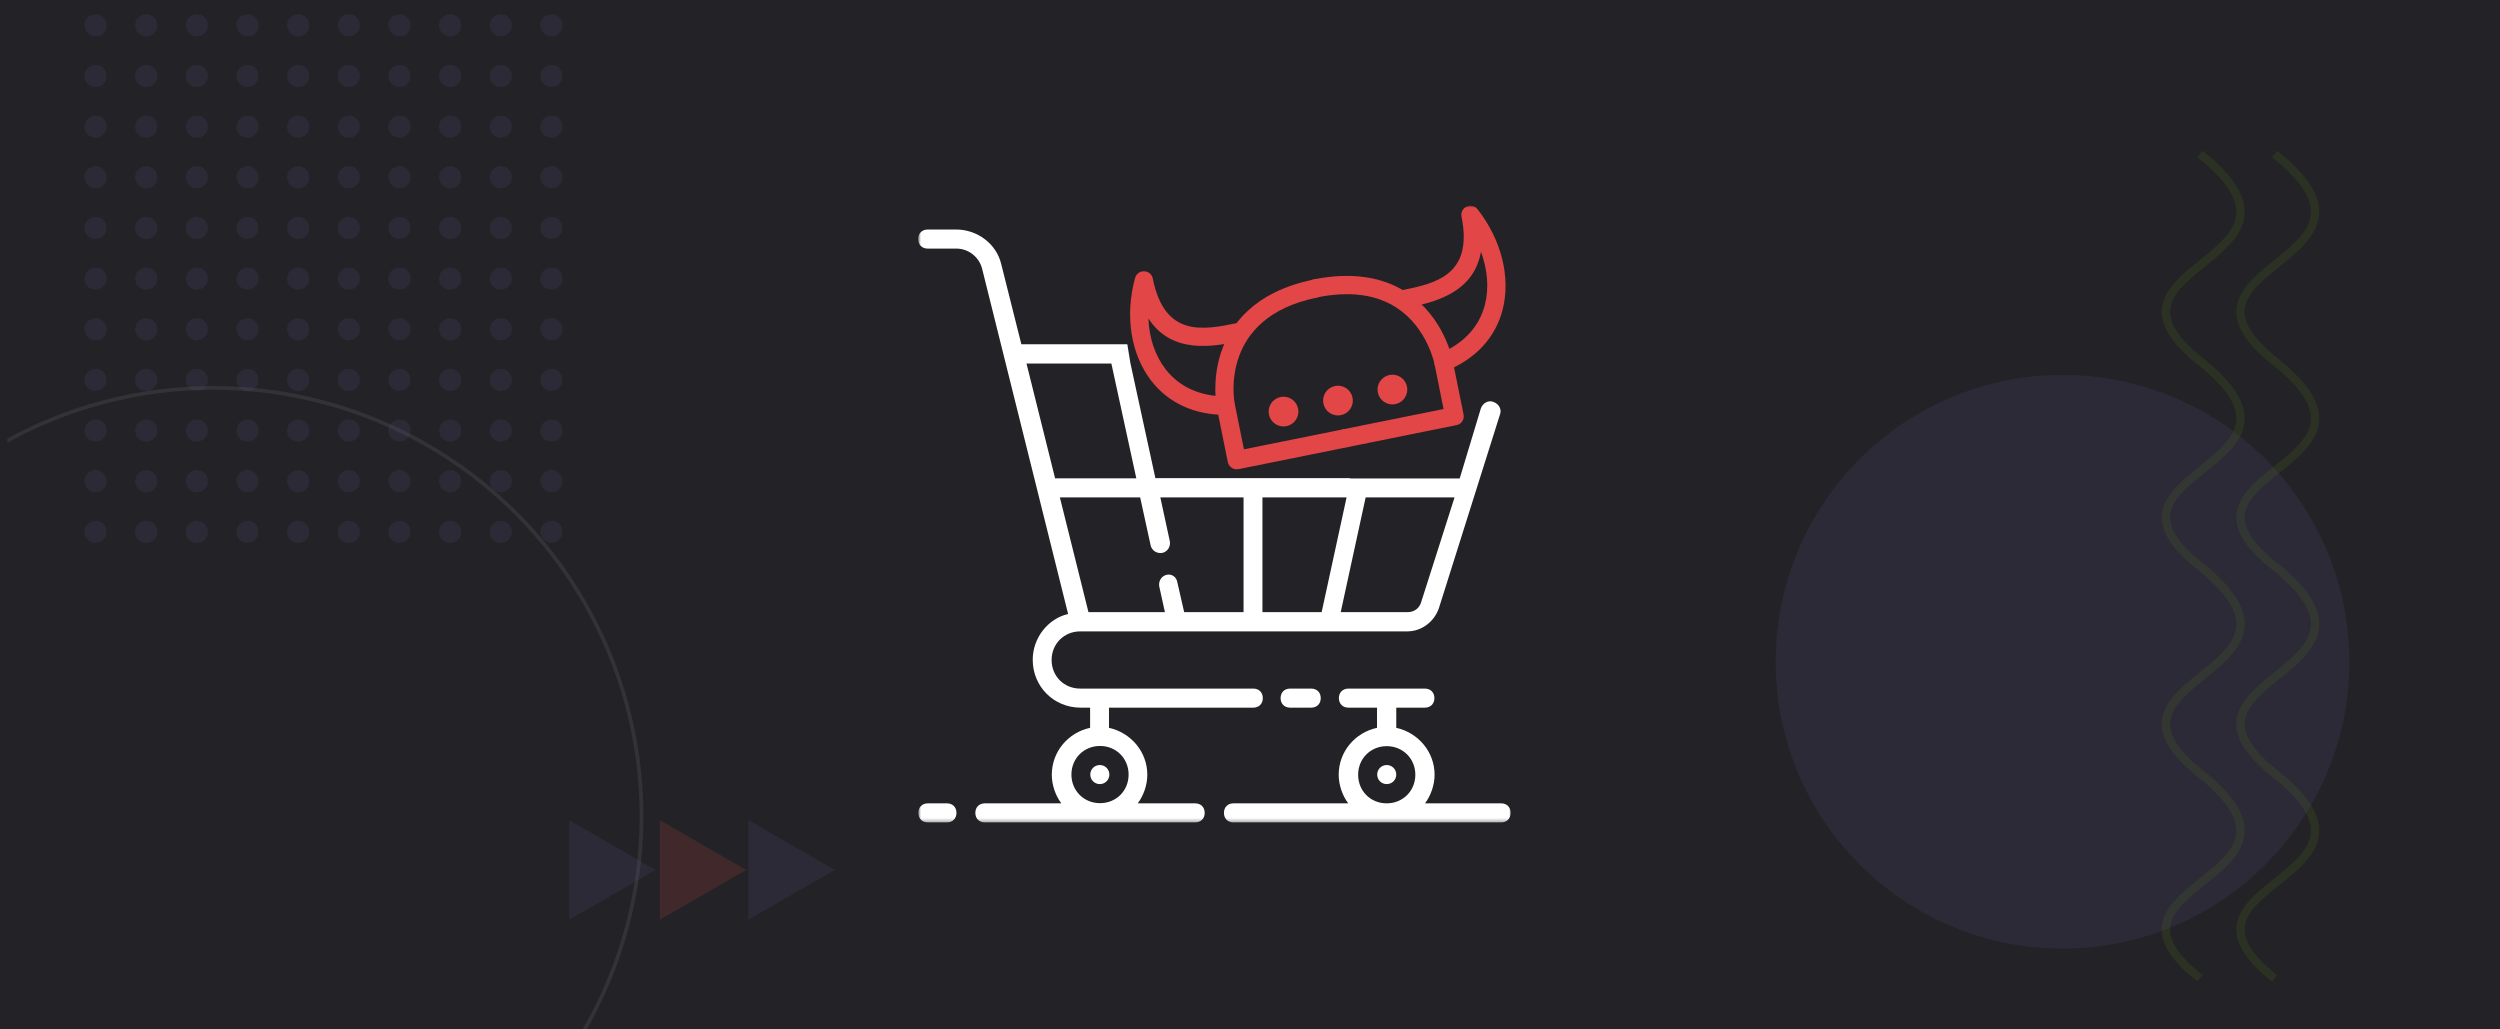 <svg width="680" height="280" viewBox="0 0 680 280" fill="none" xmlns="http://www.w3.org/2000/svg">
<rect width="680" height="280" fill="#232327"/>
<g opacity="0.15" clip-path="url(#clip0_6071_12831)">
<circle opacity="0.5" cx="58" cy="222" r="116.5" stroke="white"/>
</g>
<g clip-path="url(#clip1_6071_12831)">
<circle cx="26.003" cy="48.22" r="3.003" fill="#655193" fill-opacity="0.15"/>
<circle cx="94.889" cy="48.22" r="3.003" fill="#655193" fill-opacity="0.15"/>
<circle cx="26.003" cy="103.329" r="3.003" fill="#655193" fill-opacity="0.15"/>
<circle cx="94.889" cy="103.329" r="3.003" fill="#655193" fill-opacity="0.15"/>
<circle cx="26.003" cy="75.775" r="3.003" fill="#655193" fill-opacity="0.15"/>
<circle cx="94.889" cy="75.775" r="3.003" fill="#655193" fill-opacity="0.15"/>
<circle cx="26.003" cy="20.666" r="3.003" fill="#655193" fill-opacity="0.15"/>
<circle cx="26.003" cy="130.883" r="3.003" fill="#655193" fill-opacity="0.15"/>
<circle cx="94.889" cy="20.666" r="3.003" fill="#655193" fill-opacity="0.15"/>
<circle cx="94.889" cy="130.883" r="3.003" fill="#655193" fill-opacity="0.15"/>
<circle cx="26.003" cy="61.997" r="3.003" fill="#655193" fill-opacity="0.15"/>
<circle cx="94.889" cy="61.997" r="3.003" fill="#655193" fill-opacity="0.15"/>
<circle cx="26.003" cy="6.888" r="3.003" fill="#655193" fill-opacity="0.15"/>
<circle cx="26.003" cy="117.106" r="3.003" fill="#655193" fill-opacity="0.15"/>
<circle cx="94.889" cy="6.888" r="3.003" fill="#655193" fill-opacity="0.15"/>
<circle cx="94.889" cy="117.106" r="3.003" fill="#655193" fill-opacity="0.15"/>
<circle cx="26.003" cy="89.552" r="3.003" fill="#655193" fill-opacity="0.15"/>
<circle cx="94.889" cy="89.552" r="3.003" fill="#655193" fill-opacity="0.15"/>
<circle cx="26.003" cy="34.443" r="3.003" fill="#655193" fill-opacity="0.15"/>
<circle cx="26.003" cy="144.66" r="3.003" fill="#655193" fill-opacity="0.15"/>
<circle cx="94.889" cy="34.443" r="3.003" fill="#655193" fill-opacity="0.15"/>
<circle cx="94.889" cy="144.66" r="3.003" fill="#655193" fill-opacity="0.15"/>
<circle cx="39.78" cy="48.22" r="3.003" fill="#655193" fill-opacity="0.15"/>
<circle cx="108.666" cy="48.22" r="3.003" fill="#655193" fill-opacity="0.15"/>
<circle cx="39.78" cy="103.329" r="3.003" fill="#655193" fill-opacity="0.15"/>
<circle cx="108.666" cy="103.329" r="3.003" fill="#655193" fill-opacity="0.15"/>
<circle cx="39.78" cy="75.775" r="3.003" fill="#655193" fill-opacity="0.15"/>
<circle cx="108.666" cy="75.775" r="3.003" fill="#655193" fill-opacity="0.15"/>
<circle cx="39.78" cy="20.666" r="3.003" fill="#655193" fill-opacity="0.15"/>
<circle cx="39.78" cy="130.883" r="3.003" fill="#655193" fill-opacity="0.15"/>
<circle cx="108.666" cy="20.666" r="3.003" fill="#655193" fill-opacity="0.15"/>
<circle cx="108.666" cy="130.883" r="3.003" fill="#655193" fill-opacity="0.15"/>
<circle cx="39.78" cy="61.997" r="3.003" fill="#655193" fill-opacity="0.15"/>
<circle cx="108.666" cy="61.997" r="3.003" fill="#655193" fill-opacity="0.15"/>
<circle cx="39.78" cy="6.888" r="3.003" fill="#655193" fill-opacity="0.15"/>
<circle cx="39.78" cy="117.106" r="3.003" fill="#655193" fill-opacity="0.15"/>
<circle cx="108.666" cy="6.888" r="3.003" fill="#655193" fill-opacity="0.15"/>
<circle cx="108.666" cy="117.106" r="3.003" fill="#655193" fill-opacity="0.15"/>
<circle cx="39.78" cy="89.552" r="3.003" fill="#655193" fill-opacity="0.15"/>
<circle cx="108.666" cy="89.552" r="3.003" fill="#655193" fill-opacity="0.15"/>
<circle cx="39.78" cy="34.443" r="3.003" fill="#655193" fill-opacity="0.15"/>
<circle cx="39.78" cy="144.66" r="3.003" fill="#655193" fill-opacity="0.15"/>
<circle cx="108.666" cy="34.443" r="3.003" fill="#655193" fill-opacity="0.15"/>
<circle cx="108.666" cy="144.66" r="3.003" fill="#655193" fill-opacity="0.15"/>
<circle cx="53.557" cy="48.22" r="3.003" fill="#655193" fill-opacity="0.15"/>
<circle cx="122.443" cy="48.22" r="3.003" fill="#655193" fill-opacity="0.15"/>
<circle cx="53.557" cy="103.329" r="3.003" fill="#655193" fill-opacity="0.15"/>
<circle cx="122.443" cy="103.329" r="3.003" fill="#655193" fill-opacity="0.15"/>
<circle cx="53.557" cy="75.775" r="3.003" fill="#655193" fill-opacity="0.15"/>
<circle cx="122.443" cy="75.775" r="3.003" fill="#655193" fill-opacity="0.15"/>
<circle cx="53.557" cy="20.666" r="3.003" fill="#655193" fill-opacity="0.15"/>
<circle cx="53.557" cy="130.883" r="3.003" fill="#655193" fill-opacity="0.15"/>
<circle cx="122.443" cy="20.666" r="3.003" fill="#655193" fill-opacity="0.15"/>
<circle cx="122.443" cy="130.883" r="3.003" fill="#655193" fill-opacity="0.15"/>
<circle cx="53.557" cy="61.997" r="3.003" fill="#655193" fill-opacity="0.15"/>
<circle cx="122.443" cy="61.997" r="3.003" fill="#655193" fill-opacity="0.15"/>
<circle cx="53.557" cy="6.888" r="3.003" fill="#655193" fill-opacity="0.15"/>
<circle cx="53.557" cy="117.106" r="3.003" fill="#655193" fill-opacity="0.15"/>
<circle cx="122.443" cy="6.888" r="3.003" fill="#655193" fill-opacity="0.15"/>
<circle cx="122.443" cy="117.106" r="3.003" fill="#655193" fill-opacity="0.15"/>
<circle cx="53.557" cy="89.552" r="3.003" fill="#655193" fill-opacity="0.15"/>
<circle cx="122.443" cy="89.552" r="3.003" fill="#655193" fill-opacity="0.15"/>
<circle cx="53.557" cy="34.443" r="3.003" fill="#655193" fill-opacity="0.15"/>
<circle cx="53.557" cy="144.66" r="3.003" fill="#655193" fill-opacity="0.15"/>
<circle cx="122.443" cy="34.443" r="3.003" fill="#655193" fill-opacity="0.15"/>
<circle cx="122.443" cy="144.66" r="3.003" fill="#655193" fill-opacity="0.15"/>
<circle cx="67.334" cy="48.22" r="3.003" fill="#655193" fill-opacity="0.15"/>
<circle cx="136.22" cy="48.22" r="3.003" fill="#655193" fill-opacity="0.15"/>
<circle cx="67.334" cy="103.329" r="3.003" fill="#655193" fill-opacity="0.15"/>
<circle cx="136.22" cy="103.329" r="3.003" fill="#655193" fill-opacity="0.15"/>
<circle cx="67.334" cy="75.775" r="3.003" fill="#655193" fill-opacity="0.15"/>
<circle cx="136.22" cy="75.775" r="3.003" fill="#655193" fill-opacity="0.15"/>
<circle cx="67.334" cy="20.666" r="3.003" fill="#655193" fill-opacity="0.15"/>
<circle cx="67.334" cy="130.883" r="3.003" fill="#655193" fill-opacity="0.15"/>
<circle cx="136.22" cy="20.666" r="3.003" fill="#655193" fill-opacity="0.15"/>
<circle cx="136.22" cy="130.883" r="3.003" fill="#655193" fill-opacity="0.15"/>
<circle cx="67.334" cy="61.997" r="3.003" fill="#655193" fill-opacity="0.15"/>
<circle cx="136.22" cy="61.997" r="3.003" fill="#655193" fill-opacity="0.15"/>
<circle cx="67.334" cy="6.888" r="3.003" fill="#655193" fill-opacity="0.15"/>
<circle cx="67.334" cy="117.106" r="3.003" fill="#655193" fill-opacity="0.15"/>
<circle cx="136.22" cy="6.888" r="3.003" fill="#655193" fill-opacity="0.15"/>
<circle cx="136.22" cy="117.106" r="3.003" fill="#655193" fill-opacity="0.15"/>
<circle cx="67.334" cy="89.552" r="3.003" fill="#655193" fill-opacity="0.15"/>
<circle cx="136.22" cy="89.552" r="3.003" fill="#655193" fill-opacity="0.15"/>
<circle cx="67.334" cy="34.443" r="3.003" fill="#655193" fill-opacity="0.15"/>
<circle cx="67.334" cy="144.66" r="3.003" fill="#655193" fill-opacity="0.15"/>
<circle cx="136.22" cy="34.443" r="3.003" fill="#655193" fill-opacity="0.15"/>
<circle cx="136.22" cy="144.66" r="3.003" fill="#655193" fill-opacity="0.15"/>
<circle cx="81.111" cy="48.22" r="3.003" fill="#655193" fill-opacity="0.15"/>
<circle cx="149.997" cy="48.22" r="3.003" fill="#655193" fill-opacity="0.15"/>
<circle cx="81.111" cy="103.329" r="3.003" fill="#655193" fill-opacity="0.15"/>
<circle cx="149.997" cy="103.329" r="3.003" fill="#655193" fill-opacity="0.15"/>
<circle cx="81.111" cy="75.775" r="3.003" fill="#655193" fill-opacity="0.15"/>
<circle cx="149.997" cy="75.775" r="3.003" fill="#655193" fill-opacity="0.15"/>
<circle cx="81.111" cy="20.666" r="3.003" fill="#655193" fill-opacity="0.15"/>
<circle cx="81.111" cy="130.883" r="3.003" fill="#655193" fill-opacity="0.15"/>
<circle cx="149.997" cy="20.666" r="3.003" fill="#655193" fill-opacity="0.15"/>
<circle cx="149.997" cy="130.883" r="3.003" fill="#655193" fill-opacity="0.15"/>
<circle cx="81.111" cy="61.997" r="3.003" fill="#655193" fill-opacity="0.15"/>
<circle cx="149.997" cy="61.997" r="3.003" fill="#655193" fill-opacity="0.15"/>
<circle cx="81.111" cy="6.888" r="3.003" fill="#655193" fill-opacity="0.15"/>
<circle cx="81.111" cy="117.106" r="3.003" fill="#655193" fill-opacity="0.15"/>
<circle cx="149.997" cy="6.888" r="3.003" fill="#655193" fill-opacity="0.15"/>
<circle cx="149.997" cy="117.106" r="3.003" fill="#655193" fill-opacity="0.15"/>
<circle cx="81.111" cy="89.552" r="3.003" fill="#655193" fill-opacity="0.15"/>
<circle cx="149.997" cy="89.552" r="3.003" fill="#655193" fill-opacity="0.15"/>
<circle cx="81.111" cy="34.443" r="3.003" fill="#655193" fill-opacity="0.15"/>
<circle cx="81.111" cy="144.66" r="3.003" fill="#655193" fill-opacity="0.15"/>
<circle cx="149.997" cy="34.443" r="3.003" fill="#655193" fill-opacity="0.15"/>
<circle cx="149.997" cy="144.66" r="3.003" fill="#655193" fill-opacity="0.15"/>
</g>
<circle cx="561" cy="180" r="78" fill="#655193" fill-opacity="0.15"/>
<path opacity="0.15" d="M597.696 154.88C589.288 148.245 586.898 142.844 588.438 137.936C589.176 135.584 590.778 133.524 592.666 131.653C594.555 129.781 596.834 128.002 599.004 126.263C601.203 124.503 603.301 122.777 604.96 120.947C606.616 119.12 607.759 117.268 608.143 115.283C608.891 111.418 606.854 106.327 597.701 99.106L597.696 99.103L596.925 98.478C589.136 92.057 586.95 86.793 588.437 82.004C589.173 79.632 590.773 77.553 592.662 75.662C594.551 73.772 596.829 71.975 599 70.219C601.198 68.441 603.297 66.697 604.956 64.848C606.612 63.002 607.757 61.129 608.143 59.119C608.893 55.202 606.847 50.054 597.696 42.763L599.101 41C608.367 48.384 611.361 54.296 610.356 59.543C609.863 62.114 608.431 64.35 606.633 66.354C604.837 68.354 602.605 70.202 600.417 71.971C598.202 73.763 596.04 75.47 594.256 77.255C592.472 79.041 591.167 80.81 590.589 82.672C589.495 86.197 590.846 90.762 599.101 97.34C608.361 104.646 611.363 110.503 610.355 115.711C609.862 118.261 608.427 120.477 606.629 122.461C604.833 124.442 602.6 126.271 600.413 128.023C598.198 129.797 596.036 131.487 594.252 133.254C592.468 135.021 591.165 136.771 590.588 138.61C589.498 142.085 590.839 146.599 599.097 153.114L599.101 153.117C608.367 160.501 611.361 166.413 610.356 171.66C609.863 174.231 608.431 176.467 606.633 178.471C604.837 180.471 602.605 182.319 600.417 184.088C598.202 185.88 596.04 187.587 594.256 189.372C592.472 191.158 591.167 192.927 590.589 194.789C589.495 198.314 590.846 202.879 599.101 209.457C608.361 216.763 611.363 222.62 610.355 227.828C609.862 230.378 608.427 232.594 606.629 234.577C604.833 236.559 602.6 238.388 600.413 240.14C598.198 241.914 596.036 243.604 594.252 245.371C592.468 247.138 591.165 248.888 590.588 250.727C589.498 254.202 590.839 258.716 599.097 265.231L597.701 267C589.289 260.364 586.898 254.962 588.438 250.053C589.176 247.701 590.778 245.641 592.666 243.77C594.555 241.898 596.834 240.119 599.004 238.38C601.203 236.62 603.301 234.894 604.96 233.064C606.616 231.237 607.759 229.385 608.143 227.4C608.891 223.535 606.854 218.444 597.701 211.223L597.696 211.22L596.925 210.595C589.136 204.174 586.95 198.91 588.437 194.12C589.173 191.749 590.773 189.67 592.662 187.779C594.551 185.889 596.829 184.092 599 182.336C601.198 180.558 603.297 178.814 604.956 176.965C606.612 175.119 607.757 173.246 608.143 171.235C608.893 167.319 606.847 162.171 597.696 154.88Z" fill="#5B8110"/>
<path opacity="0.15" d="M617.979 154.88C609.57 148.245 607.181 142.844 608.72 137.936C609.458 135.584 611.06 133.524 612.948 131.653C614.838 129.781 617.116 128.002 619.287 126.263C621.485 124.503 623.583 122.777 625.242 120.947C626.899 119.12 628.041 117.268 628.426 115.283C629.174 111.418 627.137 106.327 617.983 99.106L617.979 99.103L617.208 98.478C609.419 92.057 607.232 86.793 608.719 82.004C609.456 79.632 611.056 77.553 612.945 75.662C614.834 73.772 617.112 71.975 619.282 70.219C621.481 68.441 623.579 66.697 625.238 64.848C626.895 63.002 628.04 61.129 628.425 59.119C629.176 55.202 627.129 50.054 617.979 42.763L619.384 41C628.65 48.384 631.644 54.296 630.638 59.543C630.146 62.114 628.713 64.35 626.915 66.354C625.12 68.354 622.887 70.202 620.7 71.971C618.485 73.763 616.322 75.47 614.539 77.255C612.755 79.041 611.45 80.81 610.871 82.672C609.777 86.197 611.129 90.762 619.384 97.34C628.643 104.646 631.646 110.503 630.638 115.711C630.144 118.261 628.709 120.477 626.911 122.461C625.116 124.442 622.883 126.271 620.695 128.023C618.48 129.797 616.318 131.487 614.535 133.254C612.751 135.021 611.447 136.771 610.87 138.61C609.78 142.085 611.121 146.599 619.379 153.114L619.384 153.117C628.65 160.501 631.644 166.413 630.638 171.66C630.146 174.231 628.713 176.467 626.915 178.471C625.12 180.471 622.887 182.319 620.7 184.088C618.485 185.88 616.322 187.587 614.539 189.372C612.755 191.158 611.45 192.927 610.872 194.789C609.777 198.314 611.129 202.879 619.384 209.457C628.643 216.763 631.646 222.62 630.638 227.828C630.144 230.378 628.709 232.594 626.911 234.577C625.116 236.559 622.883 238.388 620.695 240.14C618.48 241.914 616.318 243.604 614.535 245.371C612.751 247.138 611.447 248.888 610.87 250.727C609.78 254.202 611.121 258.716 619.379 265.231L617.983 267C609.571 260.364 607.181 254.962 608.72 250.053C609.458 247.701 611.06 245.641 612.948 243.77C614.838 241.898 617.116 240.119 619.287 238.38C621.485 236.62 623.583 234.894 625.242 233.064C626.899 231.237 628.041 229.385 628.426 227.4C629.174 223.535 627.137 218.444 617.983 211.223L617.979 211.22L617.208 210.595C609.419 204.174 607.232 198.91 608.719 194.12C609.456 191.749 611.056 189.67 612.945 187.779C614.834 185.889 617.112 184.092 619.282 182.336C621.481 180.558 623.579 178.814 625.238 176.965C626.895 175.119 628.04 173.246 628.425 171.235C629.176 167.319 627.129 162.171 617.979 154.88Z" fill="#5B8110"/>
<g opacity="0.15">
<path d="M202.937 236.625L179.5 250.157L179.5 223.093L202.937 236.625Z" fill="#E24646"/>
<path d="M178.25 236.625L154.812 250.157L154.812 223.093L178.25 236.625Z" fill="#655193"/>
<path d="M227 236.625L203.562 250.157L203.562 223.093L227 236.625Z" fill="#655193"/>
</g>
<mask id="mask0_6071_12831" style="mask-type:luminance" maskUnits="userSpaceOnUse" x="249" y="56" width="162" height="168">
<path d="M411 56H249.786V223.696H411V56Z" fill="white"/>
</mask>
<g mask="url(#mask0_6071_12831)">
<path d="M257.565 218.509H252.379C250.834 218.509 249.786 219.556 249.786 221.102C249.786 222.648 250.834 223.695 252.379 223.695H257.565C259.111 223.695 260.158 222.648 260.158 221.102C260.158 219.556 259.111 218.509 257.565 218.509Z" fill="white"/>
<path d="M408.407 218.51H387.613C389.159 216.416 390.206 213.574 390.206 210.731C390.206 204.498 385.768 199.312 379.784 197.966V192.481H387.563C389.109 192.481 390.156 191.434 390.156 189.888C390.156 188.342 389.109 187.295 387.563 187.295H366.77C365.224 187.295 364.177 188.342 364.177 189.888C364.177 191.434 365.224 192.481 366.77 192.481H374.548V197.966C368.565 199.263 364.127 204.448 364.127 210.731C364.127 213.574 365.174 216.466 366.72 218.51H335.504C333.958 218.51 332.911 219.558 332.911 221.103C332.911 222.649 333.958 223.696 335.504 223.696H408.307C409.853 223.696 410.9 222.649 410.9 221.103C410.9 219.558 409.853 218.51 408.307 218.51H408.407ZM377.191 218.51C372.753 218.51 369.412 215.12 369.412 210.731C369.412 206.343 372.803 202.953 377.191 202.953C381.579 202.953 384.97 206.343 384.97 210.731C384.97 215.12 381.579 218.51 377.191 218.51Z" fill="white"/>
<path d="M306.982 210.681C306.982 215.119 303.591 218.46 299.203 218.46C294.815 218.46 291.424 215.069 291.424 210.681C291.424 206.293 294.815 202.902 299.203 202.902C303.591 202.902 306.982 206.293 306.982 210.681ZM279.157 98.883H302.294L309.076 130.099H286.986L279.207 98.883H279.157ZM338.197 166.5H322.091L320.246 158.422C319.996 156.877 318.7 156.079 317.403 156.328C316.107 156.577 315.06 157.874 315.309 159.47L316.855 166.5H296.061L288.282 135.285H310.123L312.965 148.3C313.215 149.596 314.511 150.643 316.107 150.394C317.403 150.145 318.451 148.848 318.201 147.253L315.608 135.285H338.247V166.5H338.197ZM367.318 130.049H314.262L307.48 98.834L306.633 93.648H277.811L272.325 71.807C271.029 66.322 265.843 62.432 260.109 62.432H252.33C250.784 62.432 249.737 63.479 249.737 65.025C249.737 66.571 250.784 67.618 252.33 67.618H260.109C263.499 67.618 266.342 69.962 267.139 73.103L290.526 166.999C285.041 168.296 280.902 173.482 280.902 179.465C280.902 186.746 286.637 192.48 293.917 192.48H296.51V197.965C290.526 199.262 286.088 204.448 286.088 210.731C286.088 213.573 287.135 216.465 288.681 218.51H267.887C266.342 218.51 265.294 219.557 265.294 221.103C265.294 222.649 266.342 223.696 267.887 223.696H325.083C326.628 223.696 327.676 222.649 327.676 221.103C327.676 219.557 326.628 218.51 325.083 218.51H309.475C311.021 216.415 312.068 213.573 312.068 210.731C312.068 204.498 307.63 199.312 301.646 197.965V192.48H340.89C342.436 192.48 343.483 191.433 343.483 189.887C343.483 188.341 342.436 187.294 340.89 187.294H293.817C289.379 187.294 286.038 183.903 286.038 179.515C286.038 175.127 289.429 171.736 293.817 171.736H382.777C386.666 171.736 390.057 169.143 391.353 165.503L408.008 112.696C408.507 111.4 407.759 109.854 406.163 109.305C404.867 108.807 403.321 109.555 402.772 111.15L397.038 130.149H367.119L367.318 130.049ZM343.383 166.5V135.285H366.271L359.49 166.5H343.383ZM395.642 135.285L386.516 163.908C386.018 165.453 384.671 166.5 382.876 166.5H364.676L371.457 135.285H395.642Z" fill="white"/>
<path d="M356.647 192.481C358.193 192.481 359.24 191.434 359.24 189.888C359.24 188.342 358.193 187.295 356.647 187.295H350.913C349.367 187.295 348.32 188.342 348.32 189.888C348.32 191.434 349.367 192.481 350.913 192.481H356.647Z" fill="white"/>
<path d="M299.152 213.274C300.598 213.274 301.745 212.127 301.745 210.681C301.745 209.235 300.598 208.088 299.152 208.088C297.706 208.088 296.559 209.235 296.559 210.681C296.559 212.127 297.706 213.274 299.152 213.274Z" fill="white"/>
<path d="M377.192 213.274C378.638 213.274 379.785 212.127 379.785 210.681C379.785 209.235 378.638 208.088 377.192 208.088C375.746 208.088 374.599 209.235 374.599 210.681C374.599 212.127 375.746 213.274 377.192 213.274Z" fill="white"/>
<path d="M365.972 121.672C364.825 121.672 363.778 120.875 363.529 119.678C363.28 118.331 364.127 117.035 365.474 116.736L392.65 111.251L390.157 98.884C390.157 98.884 388.212 89.31 380.134 83.875C374.499 80.085 367.169 79.088 358.293 80.883C356.947 81.132 355.65 80.284 355.351 78.938C355.102 77.592 355.949 76.295 357.296 75.996C367.518 73.951 376.195 75.198 382.976 79.786C392.8 86.418 394.994 97.488 395.093 97.937L398.085 112.697C398.235 113.345 398.085 114.043 397.736 114.592C397.387 115.14 396.789 115.539 396.141 115.639L366.521 121.622C366.521 121.622 366.172 121.622 366.022 121.622L365.972 121.672Z" fill="#E24646"/>
<path d="M336.402 127.655C335.255 127.655 334.208 126.857 333.959 125.661L330.967 110.851C330.917 110.552 329.571 103.62 332.114 95.891C334.507 88.661 340.84 79.386 357.295 76.045C358.642 75.746 359.938 76.643 360.238 77.99C360.487 79.336 359.639 80.632 358.293 80.932C331.565 86.317 335.654 108.906 335.854 109.853L338.347 122.22L365.523 116.735C366.87 116.486 368.166 117.333 368.465 118.68C368.715 120.026 367.867 121.322 366.521 121.622L336.901 127.605C336.901 127.605 336.552 127.605 336.402 127.605V127.655Z" fill="#E24646"/>
<path d="M392.6 100.928C391.603 100.928 390.705 100.33 390.307 99.383C389.758 98.136 390.356 96.64 391.653 96.141C398.085 93.449 402.324 88.911 403.87 82.977C405.067 78.439 404.618 73.403 402.823 68.466C400.778 80.085 389.409 82.379 382.029 83.875C380.633 84.124 379.336 83.276 379.087 81.93C378.838 80.584 379.685 79.287 381.032 78.988C390.307 77.143 400.778 74.999 397.537 58.942C397.288 57.795 397.886 56.648 398.933 56.2C399.98 55.701 401.227 56 401.925 56.947C408.457 65.325 410.951 75.547 408.707 84.273C406.762 91.753 401.526 97.488 393.598 100.779C393.298 100.928 392.949 100.978 392.65 100.978L392.6 100.928Z" fill="#E24646"/>
<path d="M333.36 112.845C324.783 112.845 317.802 109.604 313.065 103.471C307.58 96.29 305.934 85.918 308.726 75.646C309.026 74.549 310.023 73.701 311.22 73.801C312.367 73.801 313.364 74.649 313.563 75.796C316.805 91.852 327.276 89.758 336.551 87.863C337.898 87.564 339.194 88.461 339.493 89.808C339.742 91.154 338.895 92.451 337.548 92.75C330.168 94.246 318.799 96.539 312.367 86.616C312.566 91.852 314.162 96.689 317.004 100.379C320.744 105.216 326.379 107.809 333.31 107.809C334.706 107.809 335.803 108.906 335.803 110.302C335.803 111.698 334.706 112.795 333.31 112.795L333.36 112.845Z" fill="#E24646"/>
<path d="M363.928 112.996C366.172 112.996 367.967 111.2 367.967 108.957C367.967 106.713 366.172 104.917 363.928 104.917C361.684 104.917 359.889 106.713 359.889 108.957C359.889 111.2 361.684 112.996 363.928 112.996Z" fill="#E24646"/>
<path d="M378.738 110.003C380.981 110.003 382.777 108.208 382.777 105.964C382.777 103.72 380.981 101.925 378.738 101.925C376.494 101.925 374.698 103.72 374.698 105.964C374.698 108.208 376.494 110.003 378.738 110.003Z" fill="#E24646"/>
<path d="M349.118 115.988C351.362 115.988 353.157 114.193 353.157 111.949C353.157 109.705 351.362 107.91 349.118 107.91C346.874 107.91 345.079 109.705 345.079 111.949C345.079 114.193 346.874 115.988 349.118 115.988Z" fill="#E24646"/>
</g>
<defs>
<clipPath id="clip0_6071_12831">
<rect width="173" height="175" fill="white" transform="translate(2 105)"/>
</clipPath>
<clipPath id="clip1_6071_12831">
<rect width="130" height="148" fill="white" transform="translate(23)"/>
</clipPath>
</defs>
</svg>
